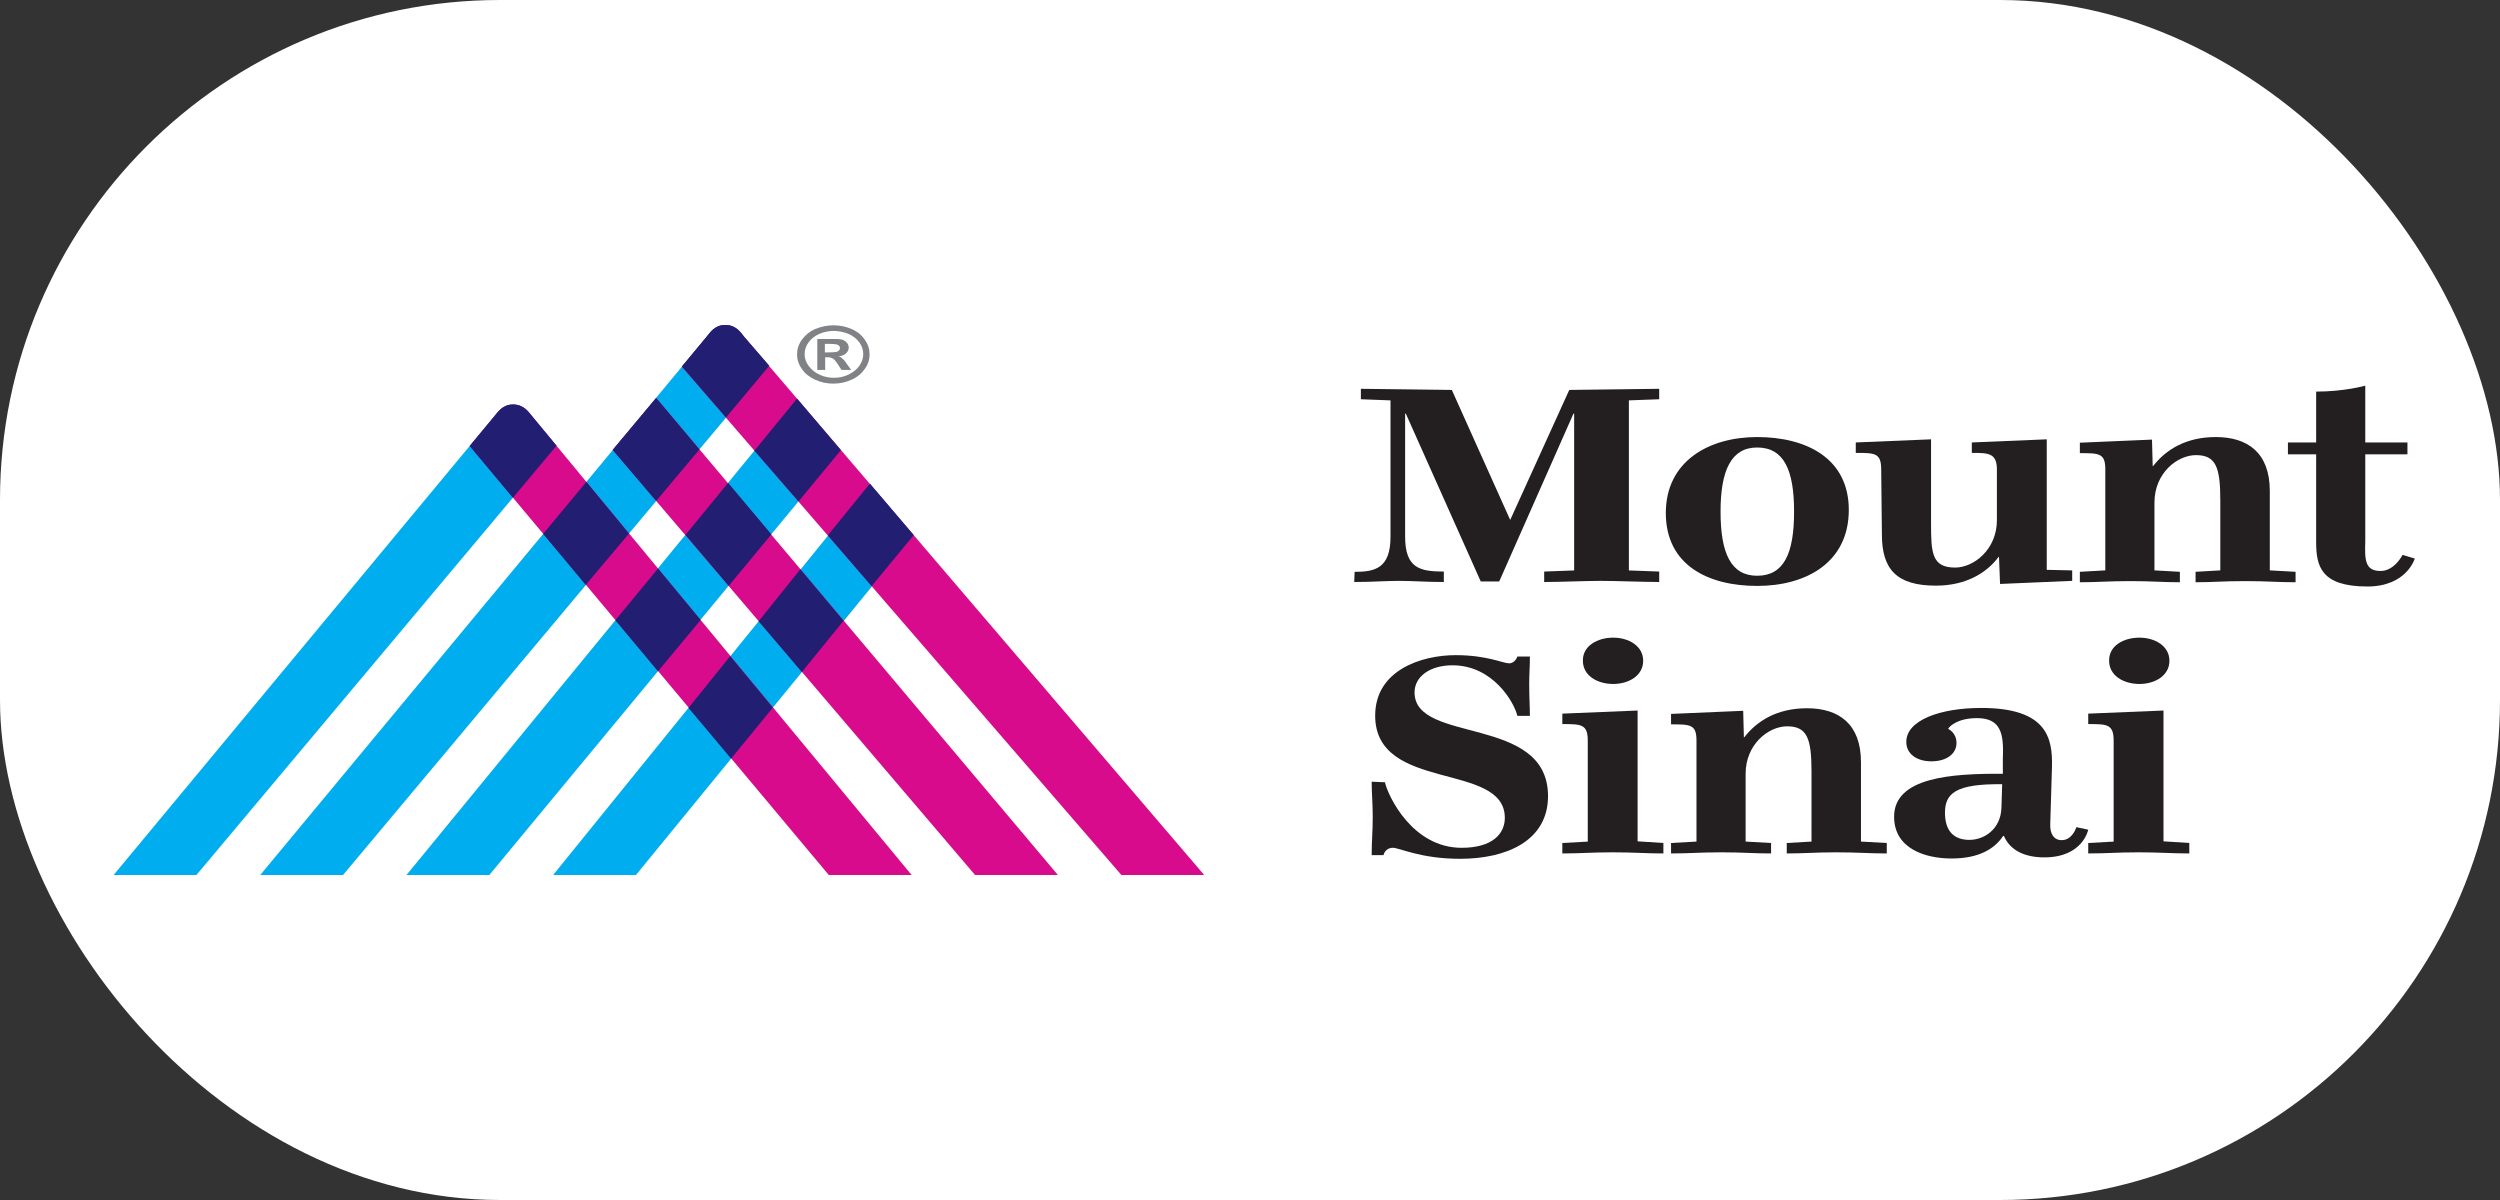 <svg width="100" height="48" viewBox="0 0 100 48" fill="none" xmlns="http://www.w3.org/2000/svg">
<rect x="0" y="0" width="100" height="48" fill="#333333" stroke="none"/>
<g clip-path="url(#clip0_1705_4872)">
<rect width="100" height="48" rx="20" fill="white"/>
<path d="M19.574 34.999H16.261L31.882 15.947L33.635 18.007L19.574 34.999Z" fill="#00AEEF"/>
<path d="M25.438 35H22.125L34.796 19.355L36.549 21.414L25.438 35Z" fill="#00AEEF"/>
<path d="M29.754 13.459C29.645 13.322 29.452 13 29.017 13C28.569 13 28.388 13.332 28.279 13.459L10.41 34.999H13.722L30.77 14.64L29.754 13.459Z" fill="#00AEEF"/>
<path d="M21.266 16.63C21.157 16.494 20.952 16.181 20.529 16.181C20.081 16.181 19.9 16.513 19.791 16.63L4.545 34.999H7.858L22.258 17.831L21.266 16.63Z" fill="#00AEEF"/>
<path d="M21.267 16.63C21.158 16.503 20.964 16.181 20.529 16.181C20.082 16.181 19.9 16.513 19.792 16.63L18.788 17.84L33.151 34.999H36.464L21.267 16.63Z" fill="#D70B8C"/>
<path d="M29.754 13.459C29.645 13.322 29.452 13 29.016 13C28.569 13 28.388 13.332 28.279 13.459L27.275 14.669L44.855 34.999H48.167L29.754 13.459Z" fill="#D70B8C"/>
<path d="M33.635 18.007L31.881 15.947L30.177 18.026L31.942 20.056L33.635 18.007Z" fill="#221E72"/>
<path d="M36.548 21.404L34.795 19.344L33.114 21.413L34.867 23.444L36.548 21.404Z" fill="#221E72"/>
<path d="M39.003 35H42.316L26.248 15.918L24.507 17.997L39.003 35Z" fill="#D70B8C"/>
<path d="M29.754 13.459C29.645 13.322 29.452 13 29.016 13C28.956 13 28.908 13.01 28.859 13.01C28.533 13.078 28.376 13.342 28.279 13.449L27.372 14.542L27.275 14.659L29.041 16.699L30.77 14.63L29.754 13.459Z" fill="#221E72"/>
<path d="M26.248 15.918L24.507 17.997L26.248 20.037L27.977 17.978L26.248 15.918Z" fill="#221E72"/>
<path d="M29.149 23.434L30.854 21.375L29.125 19.315L27.42 21.394L29.149 23.434Z" fill="#221E72"/>
<path d="M32.075 26.88L33.743 24.83L32.014 22.77L30.346 24.849L32.075 26.88Z" fill="#221E72"/>
<path d="M21.267 16.63C21.158 16.503 20.952 16.181 20.529 16.181C20.469 16.181 20.42 16.191 20.372 16.191C20.046 16.259 19.888 16.523 19.792 16.63L18.788 17.84L20.517 19.91L22.258 17.831L22.246 17.811L21.267 16.63Z" fill="#221E72"/>
<path d="M25.159 21.345L23.454 19.275L21.726 21.354L23.43 23.394L25.159 21.345Z" fill="#221E72"/>
<path d="M28.025 24.8L26.32 22.741L24.615 24.81L26.32 26.85L28.025 24.8Z" fill="#221E72"/>
<path d="M30.914 28.305L29.209 26.246L27.541 28.315L29.245 30.345L30.914 28.305Z" fill="#221E72"/>
<path d="M32.995 14.096H33.115C33.297 14.096 33.406 14.086 33.454 14.076C33.502 14.066 33.527 14.047 33.563 14.018C33.587 13.988 33.599 13.959 33.599 13.92C33.599 13.881 33.587 13.852 33.563 13.832C33.539 13.803 33.502 13.783 33.454 13.774C33.406 13.764 33.297 13.754 33.115 13.754H32.995V14.096ZM32.692 14.798V13.559H33.007C33.297 13.559 33.466 13.559 33.502 13.559C33.611 13.569 33.684 13.578 33.744 13.608C33.805 13.637 33.853 13.676 33.889 13.725C33.926 13.774 33.95 13.842 33.95 13.9C33.95 13.988 33.913 14.066 33.841 14.135C33.768 14.203 33.672 14.242 33.539 14.252C33.587 14.261 33.623 14.281 33.648 14.3C33.672 14.32 33.708 14.349 33.756 14.398C33.768 14.408 33.805 14.457 33.865 14.545L34.047 14.798H33.66L33.527 14.593C33.442 14.457 33.369 14.369 33.309 14.34C33.248 14.3 33.176 14.291 33.091 14.291H33.007V14.798H32.692ZM33.345 13.237C33.152 13.237 32.958 13.276 32.777 13.354C32.596 13.432 32.451 13.549 32.342 13.695C32.233 13.842 32.185 14.008 32.185 14.164C32.185 14.33 32.233 14.486 32.342 14.632C32.451 14.779 32.584 14.896 32.777 14.984C32.958 15.072 33.152 15.111 33.357 15.111C33.563 15.111 33.756 15.072 33.938 14.984C34.119 14.896 34.264 14.789 34.373 14.632C34.482 14.476 34.53 14.33 34.53 14.164C34.53 13.998 34.482 13.842 34.373 13.695C34.264 13.549 34.119 13.432 33.938 13.354C33.732 13.276 33.539 13.237 33.345 13.237ZM33.345 13.012C33.599 13.012 33.829 13.061 34.059 13.159C34.288 13.256 34.47 13.403 34.59 13.588C34.724 13.774 34.784 13.969 34.784 14.174C34.784 14.379 34.724 14.574 34.59 14.759C34.458 14.945 34.288 15.091 34.059 15.189C33.829 15.296 33.587 15.345 33.333 15.345C33.079 15.345 32.837 15.296 32.608 15.189C32.378 15.081 32.197 14.945 32.076 14.759C31.943 14.574 31.882 14.379 31.882 14.174C31.882 13.969 31.943 13.774 32.076 13.588C32.209 13.403 32.39 13.256 32.608 13.159C32.862 13.061 33.091 13.012 33.345 13.012Z" fill="#808285"/>
<path d="M54.184 22.874C54.992 22.874 55.62 22.738 55.62 21.473V16.015L54.435 15.97V15.552L58.073 15.597L60.401 20.783H60.415L62.771 15.597L66.368 15.552V15.97L65.155 16.015V22.817L66.368 22.862V23.28C65.768 23.28 64.639 23.235 64.04 23.235C63.44 23.235 62.367 23.28 61.767 23.28V22.862L62.966 22.817V16.546H62.938L59.969 23.258H59.23L56.233 16.546H56.205V21.461C56.205 22.727 56.791 22.862 57.753 22.862V23.28C57 23.28 56.568 23.235 55.968 23.235C55.369 23.235 54.923 23.28 54.17 23.28L54.184 22.874Z" fill="#231F20"/>
<path d="M71.763 20.465C71.763 18.804 71.359 17.9 70.285 17.9C69.254 17.9 68.822 18.804 68.822 20.465C68.822 22.137 69.24 23.03 70.285 23.03C71.359 23.03 71.763 22.137 71.763 20.465ZM66.633 20.521C66.633 18.442 68.361 17.482 70.285 17.482C72.237 17.482 73.952 18.318 73.952 20.397C73.952 22.487 72.265 23.437 70.285 23.437C68.334 23.437 66.633 22.612 66.633 20.521Z" fill="#231F20"/>
<path d="M75.248 18.782C75.248 18.116 74.997 18.116 74.231 18.116V17.698L77.242 17.573V20.929C77.242 22.104 77.269 22.703 78.204 22.703C78.942 22.703 79.876 21.991 79.876 20.805V18.782C79.876 18.116 79.528 18.116 78.873 18.116V17.698L81.87 17.573V22.793L82.888 22.816V23.234L80.002 23.358L79.96 22.274H79.946C79.458 22.929 78.622 23.426 77.437 23.426C75.862 23.426 75.276 22.771 75.276 21.381L75.248 18.782Z" fill="#231F20"/>
<path d="M87.195 22.872V23.29C86.47 23.29 86.08 23.244 85.216 23.244C84.351 23.244 83.933 23.29 83.194 23.29V22.872L84.212 22.815V18.77C84.212 18.126 83.961 18.126 83.194 18.126V17.708L86.08 17.584L86.108 18.646H86.122C86.638 17.979 87.446 17.482 88.631 17.482C89.9 17.482 90.792 18.103 90.792 19.64V22.815L91.823 22.872V23.29C91.085 23.29 90.68 23.244 89.802 23.244C88.924 23.244 88.547 23.29 87.823 23.29V22.872L88.812 22.815V20.002C88.812 18.68 88.631 18.205 87.837 18.205C87.098 18.205 86.178 18.917 86.178 20.103V22.815L87.195 22.872Z" fill="#231F20"/>
<path d="M94.611 21.664C94.584 22.421 94.611 22.839 95.225 22.839C95.782 22.839 96.103 22.195 96.103 22.195L96.591 22.342C96.591 22.342 96.27 23.46 94.695 23.46C92.841 23.46 92.646 22.647 92.646 21.686V18.172H91.517V17.698H92.646V15.664C93.775 15.664 94.611 15.427 94.611 15.427V17.698H96.298V18.172H94.611V21.664Z" fill="#231F20"/>
<path d="M55.397 31.29C55.522 31.844 56.498 33.912 58.464 33.912C59.705 33.912 60.193 33.347 60.193 32.714C60.193 30.454 55.007 31.708 55.007 28.624C55.007 26.804 56.861 26.206 58.227 26.206C59.481 26.206 60.123 26.533 60.36 26.533C60.611 26.533 60.694 26.262 60.694 26.262H61.196C61.196 26.669 61.168 26.963 61.168 27.347C61.168 27.923 61.196 28.251 61.196 28.635H60.694C60.569 28.093 59.718 26.612 58.101 26.612C57.195 26.612 56.582 27.064 56.582 27.697C56.582 29.776 61.921 28.578 61.921 31.844C61.921 33.64 60.248 34.352 58.408 34.352C56.819 34.352 55.982 33.912 55.718 33.912C55.397 33.912 55.341 34.205 55.341 34.205H54.867C54.867 33.618 54.909 33.267 54.909 32.68C54.909 32.115 54.867 31.765 54.867 31.268L55.397 31.29Z" fill="#231F20"/>
<path d="M64.528 25.506C65.142 25.506 65.727 25.834 65.727 26.432C65.727 27.031 65.142 27.359 64.528 27.359C63.901 27.359 63.316 27.031 63.316 26.432C63.302 25.834 63.901 25.506 64.528 25.506ZM66.536 33.72V34.138C65.811 34.138 65.393 34.093 64.514 34.093C63.636 34.093 63.232 34.138 62.493 34.138V33.72L63.511 33.664V29.63C63.511 28.963 63.246 28.963 62.493 28.963V28.545L65.504 28.421V33.653L66.536 33.72Z" fill="#231F20"/>
<path d="M70.843 33.72V34.138C70.118 34.138 69.728 34.093 68.863 34.093C67.999 34.093 67.581 34.138 66.842 34.138V33.72L67.859 33.663V29.618C67.859 28.974 67.609 28.974 66.842 28.974V28.556L69.728 28.432L69.755 29.494H69.769C70.285 28.827 71.094 28.33 72.279 28.33C73.547 28.33 74.439 28.951 74.439 30.488V33.663L75.471 33.72V34.138C74.732 34.138 74.328 34.093 73.45 34.093C72.571 34.093 72.195 34.138 71.47 34.138V33.72L72.46 33.663V30.85C72.46 29.528 72.279 29.053 71.484 29.053C70.745 29.053 69.825 29.765 69.825 30.951V33.663L70.843 33.72Z" fill="#231F20"/>
<path d="M80.086 31.369C78.218 31.346 77.799 31.741 77.799 32.51C77.799 33.233 78.148 33.595 78.775 33.595C79.361 33.595 80.03 33.176 80.058 32.306L80.086 31.369ZM83.529 33.188C83.529 33.188 83.32 34.295 81.772 34.295C81.034 34.295 80.42 34.047 80.155 33.436H80.127C79.793 33.945 79.166 34.34 78.064 34.34C77.005 34.34 75.764 33.945 75.764 32.668C75.764 31.086 78.064 30.939 80.114 30.951V30.352C80.155 29.38 80.058 28.725 79.082 28.725C78.329 28.725 77.995 29.03 77.925 29.154C77.925 29.154 78.26 29.301 78.26 29.719C78.26 30.148 77.869 30.453 77.256 30.453C76.67 30.453 76.252 30.16 76.252 29.674C76.252 28.804 77.618 28.318 79.249 28.318C81.884 28.318 82.107 29.527 82.079 30.668L82.01 32.973C81.996 33.346 82.149 33.606 82.469 33.606C82.902 33.606 83.055 33.086 83.055 33.086L83.529 33.188Z" fill="#231F20"/>
<path d="M85.578 25.506C86.191 25.506 86.777 25.834 86.777 26.432C86.777 27.031 86.191 27.359 85.578 27.359C84.951 27.359 84.365 27.031 84.365 26.432C84.351 25.834 84.937 25.506 85.578 25.506ZM87.572 33.72V34.138C86.847 34.138 86.428 34.093 85.55 34.093C84.672 34.093 84.268 34.138 83.529 34.138V33.72L84.546 33.664V29.63C84.546 28.963 84.282 28.963 83.529 28.963V28.545L86.54 28.421V33.653L87.572 33.72Z" fill="#231F20"/>
</g>
<defs>
<clipPath id="clip0_1705_4872">
<rect width="100" height="48" fill="white"/>
</clipPath>
</defs>
</svg>
